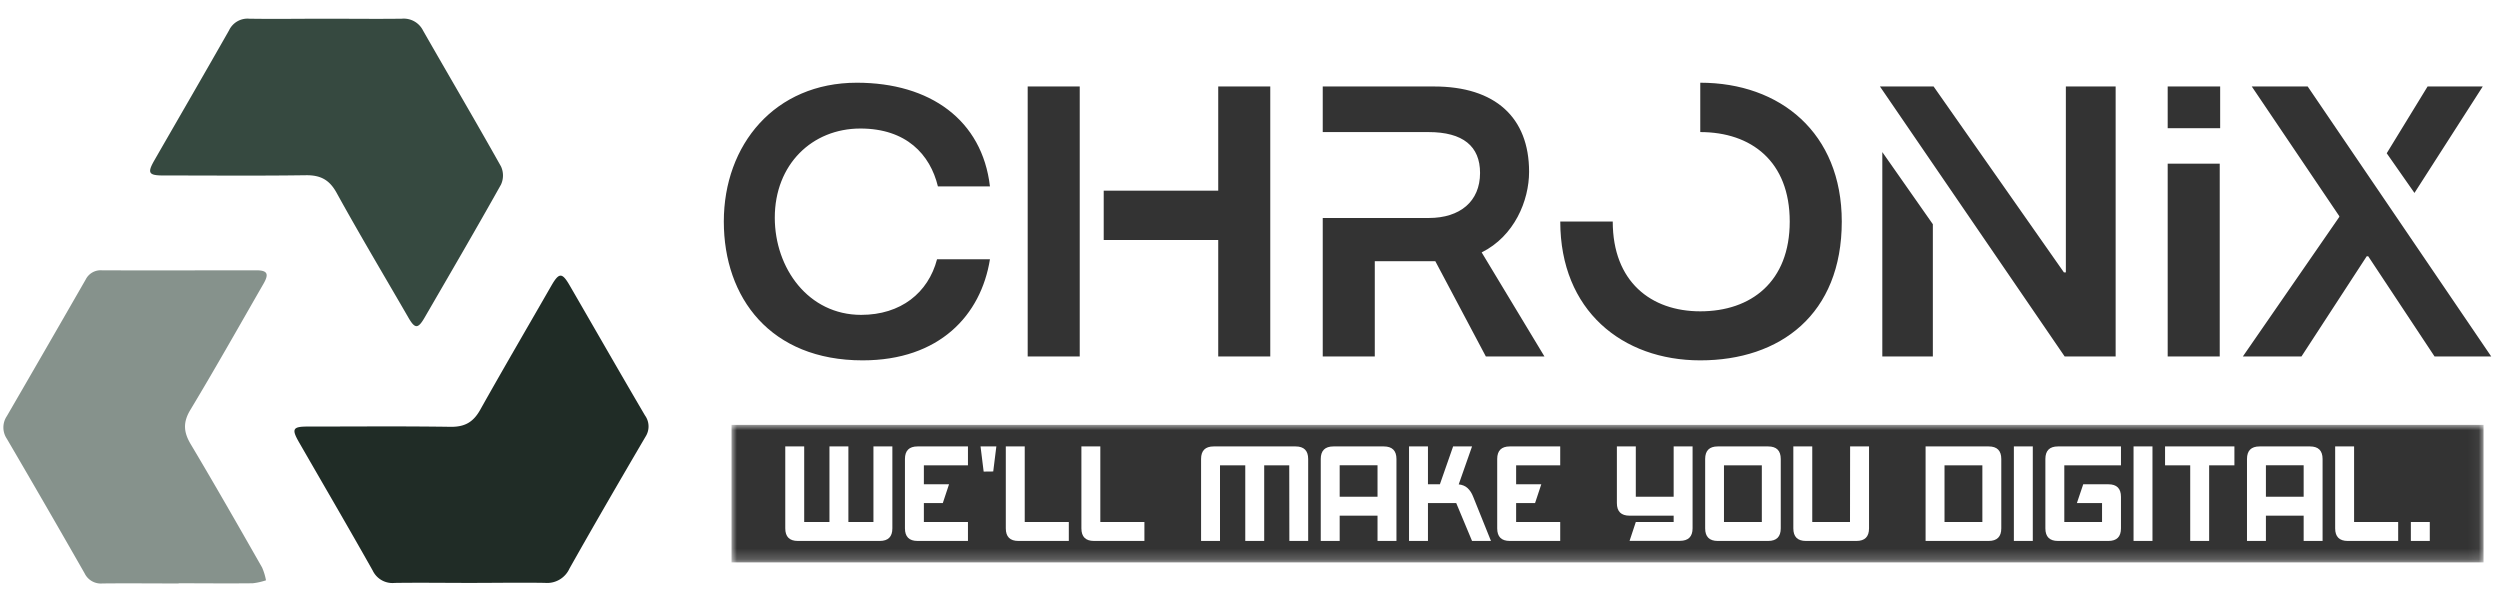 <svg style="max-height: 500px" color-interpolation-filters="sRGB" preserveAspectRatio="xMidYMid meet" viewBox="54 97 232.5 55.5" xmlns:xlink="http://www.w3.org/1999/xlink" xmlns="http://www.w3.org/2000/svg" version="1.0" data-v-0dd9719b="" width="232.5" height="55.5"> <rect class="background" fill-opacity="1" fill="#FFFFFF" height="100%" width="100%" y="0" x="0" data-v-0dd9719b=""/> <rect class="watermarklayer" fill-opacity="1" fill="url(#watermark)" height="100%" width="100%" y="0" x="0" data-v-0dd9719b=""/> <g transform="translate(54.315,98.731)" class="icon-text-wrapper icon-svg-group iconsvg" fill="#333333" data-v-0dd9719b=""><g transform="translate(0,0)" class="iconsvg-imagesvg"><g><rect class="image-rect" height="52.538" width="60" y="0" x="0" stroke-width="2" fill-opacity="0" fill="#333333"/> <svg style="overflow: visible;" class="image-svg-svg primary" height="52.538" width="60" y="0" x="0"><svg viewBox="0.01 -0.024 162.934 142.671" xmlns="http://www.w3.org/2000/svg"><title>资源 61</title><path fill="#86928C" d="M44.26 142.63c-6.41 0-12.82-.07-19.24 0a4.55 4.55 0 0 1-4.49-2.55q-9.74-17.06-19.65-34a5.12 5.12 0 0 1 0-5.71q10-17.24 19.92-34.51a4.22 4.22 0 0 1 4.07-2.32c13 .06 26 0 39 0 2.82 0 3.28.89 1.83 3.4-6.12 10.64-12.14 21.33-18.46 31.83-1.92 3.17-1.73 5.65.09 8.7 6.13 10.29 12.07 20.7 18 31.1a14.47 14.47 0 0 1 1 3.26 16.24 16.24 0 0 1-3.36.75c-6.23.07-12.46 0-18.69 0z"/><path fill="#202C26" d="M117.87 142.49c-6.32 0-12.63-.09-19 0a5.53 5.53 0 0 1-5.6-3.14c-6.1-10.83-12.38-21.57-18.58-32.35-1.95-3.39-1.62-4 2.19-4 12.08 0 24.16-.11 36.24.07 3.54 0 5.61-1.27 7.31-4.3 5.9-10.52 12-20.94 18-31.4 1.91-3.3 2.69-3.31 4.6 0 6.33 10.93 12.6 21.89 19 32.8a4.76 4.76 0 0 1 .15 5.39c-6.48 11.06-12.92 22.14-19.21 33.31a6.2 6.2 0 0 1-6.21 3.61c-6.25-.1-12.57.01-18.89.01z"/><path fill="#364940" d="M81.37 0c6.42 0 12.83.08 19.24 0A5.45 5.45 0 0 1 106 3c6.54 11.45 13.23 22.81 19.68 34.31a5.47 5.47 0 0 1 0 4.58c-6.3 11.26-12.81 22.4-19.28 33.57-1.67 2.89-2.44 2.9-4.08.07C96.24 65 90 54.57 84.14 43.93c-1.83-3.3-4.1-4.45-7.77-4.4-12 .17-24 .06-35.95.06-3.73 0-4.11-.63-2.3-3.79C44.41 24.85 50.76 13.93 57 2.94A5.16 5.16 0 0 1 62.14 0c6.41.1 12.82 0 19.23 0z"/></svg></svg> </g></g> <g transform="translate(67,5.962)"><g transform="translate(0,0)" class="tp-name iconsvg-namesvg" fill-rule="" data-gra="path-name"><g transform="scale(1)"><g><path transform="translate(-1.29, 25.46)" d="M14.2 0.36C21.34 0.36 25.21-3.84 26.04-9.04L21.12-9.04C20.3-5.92 17.75-3.87 14.06-3.87 9.15-3.87 6.03-8.21 6.03-12.91 6.03-17.86 9.5-21.2 13.99-21.2 18.26-21.2 20.48-18.79 21.2-15.82L26.04-15.82C25.32-21.99 20.48-25.46 13.66-25.46 6.03-25.46 1.29-19.69 1.29-12.55 1.29-5.45 5.63 0.36 14.2 0.36ZM36.62-10.83L47.27-10.83 47.27 0 52.11 0 52.11-25.11 47.27-25.11 47.27-15.42 36.62-15.42ZM29.55 0L34.39 0 34.39-25.11 29.55-25.11ZM56.99 0L61.83 0 61.83-8.86 67.46-8.86 72.16 0 77.61 0 71.77-9.68C74.81-11.19 76.18-14.49 76.18-17.18 76.18-22.24 73.02-25.11 67.35-25.11L56.99-25.11 56.99-20.87 66.82-20.87C70.04-20.87 71.62-19.55 71.62-17.07 71.62-14.42 69.76-12.88 66.85-12.88L56.99-12.88ZM92.1-25.46L92.1-20.87C96.84-20.87 100.42-18.15 100.42-12.55 100.42-6.96 96.84-4.2 92.1-4.2 87.51-4.2 83.96-6.96 83.96-12.55 83.96-12.55 79.08-12.55 79.08-12.55 79.08-4.27 84.86 0.36 92.1 0.36 99.53 0.36 105.26-3.91 105.26-12.55 105.26-20.8 99.53-25.46 92.1-25.46ZM125.99 0L130.73 0 130.73-25.11 126.1-25.11 126.1-7.82 125.92-7.82 113.8-25.11 108.81-25.11ZM109.03 0L113.73 0 113.73-12.3 109.03-19.01ZM140.45-21.23L140.45-25.11 135.57-25.11 135.57-21.23ZM135.57 0L140.41 0 140.41-17.93 135.57-17.93ZM148.59-25.11L143.39-25.11 151.53-13.05 151.53-12.98 142.56 0 148.01 0 154.08-9.32 154.22-9.32 160.39 0 165.66 0ZM158.52-15.21L164.87-25.11 159.74-25.11 155.94-18.9Z"/></g>       </g></g> <g transform="translate(0.715,31.82)" fill="#333333" class="tp-slogan iconsvg-slogansvg" fill-rule="" data-gra="path-slogan">  <g mask="url(#5657e8fc-998c-4565-a9be-3092fee49da6)"><g><rect fill-opacity="1" height="12.79" width="162.94" y="0" x="0" class="i-icon-bg" stroke-width="2" data-gra="graph-name-bg"/>   </g> <g transform="translate(5,2)"><g fill="#FFFFFF" transform="scale(1, 1)"><g transform="scale(1)"><path transform="translate(0, 8.795)" d="M5.87-8.79L5.87-1.76L8.20-1.76L8.20-8.79L9.96-8.79L9.96-1.17Q9.96 0 8.79 0L8.79 0L1.17 0Q0 0 0-1.17L0-1.17L0-8.79L1.76-8.79L1.76-1.76L4.11-1.76L4.11-8.79L5.87-8.79ZM14.65-3.52L12.89-3.52L12.89-1.76L16.99-1.76L16.99 0L12.30 0Q11.13 0 11.13-1.17L11.13-1.17L11.13-7.62Q11.13-8.79 12.30-8.79L12.30-8.79L16.99-8.79L16.99-7.03L12.89-7.03L12.89-5.27L15.23-5.27L14.65-3.52ZM19.34-6.46L18.45-6.45L18.16-8.79L19.63-8.79L19.34-6.46ZM26.37-1.76L26.37 0L21.68 0Q20.51 0 20.51-1.17L20.51-1.17L20.51-8.79L22.27-8.79L22.27-1.76L26.37-1.76ZM33.40-1.76L33.40 0L28.71 0Q27.54 0 27.54-1.17L27.54-1.17L27.54-8.79L29.30-8.79L29.30-1.76L33.40-1.76ZM46.87-7.03L44.54-7.03L44.54 0L42.78 0L42.78-7.03L40.43-7.03L40.43 0L38.67 0L38.67-7.62Q38.67-8.79 39.84-8.79L39.84-8.79L47.46-8.79Q48.63-8.79 48.63-7.62L48.63-7.62L48.63 0L46.88 0L46.87-7.03ZM51.56 0L49.80 0L49.80-7.62Q49.80-8.79 50.98-8.79L50.98-8.79L55.66-8.79Q56.84-8.79 56.84-7.62L56.84-7.62L56.84 0L55.08 0L55.08-2.35L51.56-2.35L51.56 0ZM55.08-4.11L55.08-7.04L51.56-7.04L51.56-4.11L55.08-4.11ZM59.77-8.79L59.77-5.27L60.88-5.27L62.11-8.79L63.87-8.79L62.63-5.26Q63.13-5.21 63.45-4.92Q63.78-4.62 63.98-4.10L63.98-4.10L65.63 0L63.87 0L62.40-3.52L59.77-3.52L59.77 0L58.01 0L58.01-8.79L59.77-8.79ZM69.73-3.52L67.97-3.52L67.97-1.76L72.07-1.76L72.07 0L67.38 0Q66.21 0 66.21-1.17L66.21-1.17L66.21-7.62Q66.21-8.79 67.38-8.79L67.38-8.79L72.07-8.79L72.07-7.03L67.97-7.03L67.97-5.27L70.31-5.27L69.73-3.52ZM84.38-8.79L84.38-1.18Q84.38-0.01 83.20-0.01L83.20-0.01L78.52-0.01L79.10-1.76L82.62-1.76L82.62-2.35L78.52-2.35Q77.34-2.35 77.34-3.52L77.34-3.52L77.34-8.79L79.10-8.79L79.10-4.11L82.62-4.11L82.62-8.79L84.38-8.79ZM92.58-7.62L92.58-1.17Q92.58 0 91.41 0L91.41 0L86.72 0Q85.55 0 85.55-1.17L85.55-1.17L85.55-7.62Q85.55-8.79 86.72-8.79L86.72-8.79L91.41-8.79Q92.58-8.79 92.58-7.62L92.58-7.62ZM90.82-7.03L87.30-7.03L87.30-1.76L90.82-1.76L90.82-7.03ZM93.75-8.79L95.51-8.79L95.51-1.76L99.02-1.76L99.03-8.79L100.79-8.79L100.79-1.17Q100.79 0 99.62 0L99.62 0L94.92 0Q93.75 0 93.75-1.17L93.75-1.17L93.75-8.79ZM111.91 0L106.05 0L106.05-8.79L111.92-8.79Q113.09-8.79 113.09-7.62L113.09-7.62L113.09-1.17Q113.09 0 111.91 0L111.91 0ZM111.33-1.76L111.33-7.03L107.81-7.03L107.81-1.76L111.33-1.76ZM114.26-8.79L116.02-8.79L116.02 0L114.26 0L114.26-8.79ZM123.05-5.27L123.05-5.27Q124.22-5.27 124.22-4.10L124.22-4.10L124.22-1.17Q124.22 0 123.05 0L123.05 0L118.36 0Q117.19 0 117.19-1.17L117.19-1.17L117.19-7.62Q117.19-8.79 118.36-8.79L118.36-8.79L124.22-8.79L124.22-7.03L118.95-7.03L118.95-1.76L122.46-1.76L122.46-3.52L120.12-3.52L120.71-5.27L123.05-5.27ZM125.39-8.79L127.15-8.79L127.15 0L125.39 0L125.39-8.79ZM128.32-8.79L134.77-8.79L134.77-7.03L132.42-7.03L132.42 0L130.66 0L130.66-7.03L128.32-7.03L128.32-8.79ZM137.70 0L135.94 0L135.94-7.62Q135.94-8.79 137.11-8.79L137.11-8.79L141.80-8.79Q142.97-8.79 142.97-7.62L142.97-7.62L142.97 0L141.21 0L141.21-2.35L137.70-2.35L137.70 0ZM141.21-4.11L141.21-7.04L137.70-7.04L137.70-4.11L141.21-4.11ZM150-1.76L150 0L145.31 0Q144.14 0 144.14-1.17L144.14-1.17L144.14-8.79L145.90-8.79L145.90-1.76L150-1.76ZM152.94 0L151.18 0L151.18-1.76L152.94-1.76L152.94 0Z"/></g></g></g></g></g></g></g><mask id="5657e8fc-998c-4565-a9be-3092fee49da6"><g fill="white"><rect fill-opacity="1" height="12.79" width="162.94" y="0" x="0" class="i-icon-bg" stroke-width="2" data-gra="graph-name-bg"/>   </g> <g fill="black" transform="translate(5,2)"><g transform="scale(1, 1)"><g transform="scale(1)"><path transform="translate(0, 8.795)" d="M5.87-8.79L5.87-1.76L8.20-1.76L8.20-8.79L9.96-8.79L9.96-1.17Q9.96 0 8.79 0L8.79 0L1.17 0Q0 0 0-1.17L0-1.17L0-8.79L1.76-8.79L1.76-1.76L4.11-1.76L4.11-8.79L5.87-8.79ZM14.65-3.52L12.89-3.52L12.89-1.76L16.99-1.76L16.99 0L12.30 0Q11.13 0 11.13-1.17L11.13-1.17L11.13-7.62Q11.13-8.79 12.30-8.79L12.30-8.79L16.99-8.79L16.99-7.03L12.89-7.03L12.89-5.27L15.23-5.27L14.65-3.52ZM19.34-6.46L18.45-6.45L18.16-8.79L19.63-8.79L19.34-6.46ZM26.37-1.76L26.37 0L21.68 0Q20.51 0 20.51-1.17L20.51-1.17L20.51-8.79L22.27-8.79L22.27-1.76L26.37-1.76ZM33.40-1.76L33.40 0L28.71 0Q27.54 0 27.54-1.17L27.54-1.17L27.54-8.79L29.30-8.79L29.30-1.76L33.40-1.76ZM46.87-7.03L44.54-7.03L44.54 0L42.78 0L42.78-7.03L40.43-7.03L40.43 0L38.67 0L38.67-7.62Q38.67-8.79 39.84-8.79L39.84-8.79L47.46-8.79Q48.63-8.79 48.63-7.62L48.63-7.62L48.63 0L46.88 0L46.87-7.03ZM51.56 0L49.80 0L49.80-7.62Q49.80-8.79 50.98-8.79L50.98-8.79L55.66-8.79Q56.84-8.79 56.84-7.62L56.84-7.62L56.84 0L55.08 0L55.08-2.35L51.56-2.35L51.56 0ZM55.08-4.11L55.08-7.04L51.56-7.04L51.56-4.11L55.08-4.11ZM59.77-8.79L59.77-5.27L60.88-5.27L62.11-8.79L63.87-8.79L62.63-5.26Q63.13-5.21 63.45-4.92Q63.78-4.62 63.98-4.10L63.98-4.10L65.63 0L63.87 0L62.40-3.52L59.77-3.52L59.77 0L58.01 0L58.01-8.79L59.77-8.79ZM69.73-3.52L67.97-3.52L67.97-1.76L72.07-1.76L72.07 0L67.38 0Q66.21 0 66.21-1.17L66.21-1.17L66.21-7.62Q66.21-8.79 67.38-8.79L67.38-8.79L72.07-8.79L72.07-7.03L67.97-7.03L67.97-5.27L70.31-5.27L69.73-3.52ZM84.38-8.79L84.38-1.18Q84.38-0.01 83.20-0.01L83.20-0.01L78.52-0.01L79.10-1.76L82.62-1.76L82.62-2.35L78.52-2.35Q77.34-2.35 77.34-3.52L77.34-3.52L77.34-8.79L79.10-8.79L79.10-4.11L82.62-4.11L82.62-8.79L84.38-8.79ZM92.58-7.62L92.58-1.17Q92.58 0 91.41 0L91.41 0L86.72 0Q85.55 0 85.55-1.17L85.55-1.17L85.55-7.62Q85.55-8.79 86.72-8.79L86.72-8.79L91.41-8.79Q92.58-8.79 92.58-7.62L92.58-7.62ZM90.82-7.03L87.30-7.03L87.30-1.76L90.82-1.76L90.82-7.03ZM93.75-8.79L95.51-8.79L95.51-1.76L99.02-1.76L99.03-8.79L100.79-8.79L100.79-1.17Q100.79 0 99.62 0L99.62 0L94.92 0Q93.75 0 93.75-1.17L93.75-1.17L93.75-8.79ZM111.91 0L106.05 0L106.05-8.79L111.92-8.79Q113.09-8.79 113.09-7.62L113.09-7.62L113.09-1.17Q113.09 0 111.91 0L111.91 0ZM111.33-1.76L111.33-7.03L107.81-7.03L107.81-1.76L111.33-1.76ZM114.26-8.79L116.02-8.79L116.02 0L114.26 0L114.26-8.79ZM123.05-5.27L123.05-5.27Q124.22-5.27 124.22-4.10L124.22-4.10L124.22-1.17Q124.22 0 123.05 0L123.05 0L118.36 0Q117.19 0 117.19-1.17L117.19-1.17L117.19-7.62Q117.19-8.79 118.36-8.79L118.36-8.79L124.22-8.79L124.22-7.03L118.95-7.03L118.95-1.76L122.46-1.76L122.46-3.52L120.12-3.52L120.71-5.27L123.05-5.27ZM125.39-8.79L127.15-8.79L127.15 0L125.39 0L125.39-8.79ZM128.32-8.79L134.77-8.79L134.77-7.03L132.42-7.03L132.42 0L130.66 0L130.66-7.03L128.32-7.03L128.32-8.79ZM137.70 0L135.94 0L135.94-7.62Q135.94-8.79 137.11-8.79L137.11-8.79L141.80-8.79Q142.97-8.79 142.97-7.62L142.97-7.62L142.97 0L141.21 0L141.21-2.35L137.70-2.35L137.70 0ZM141.21-4.11L141.21-7.04L137.70-7.04L137.70-4.11L141.21-4.11ZM150-1.76L150 0L145.31 0Q144.14 0 144.14-1.17L144.14-1.17L144.14-8.79L145.90-8.79L145.90-1.76L150-1.76ZM152.94 0L151.18 0L151.18-1.76L152.94-1.76L152.94 0Z"/></g></g></g></mask><defs/></svg>